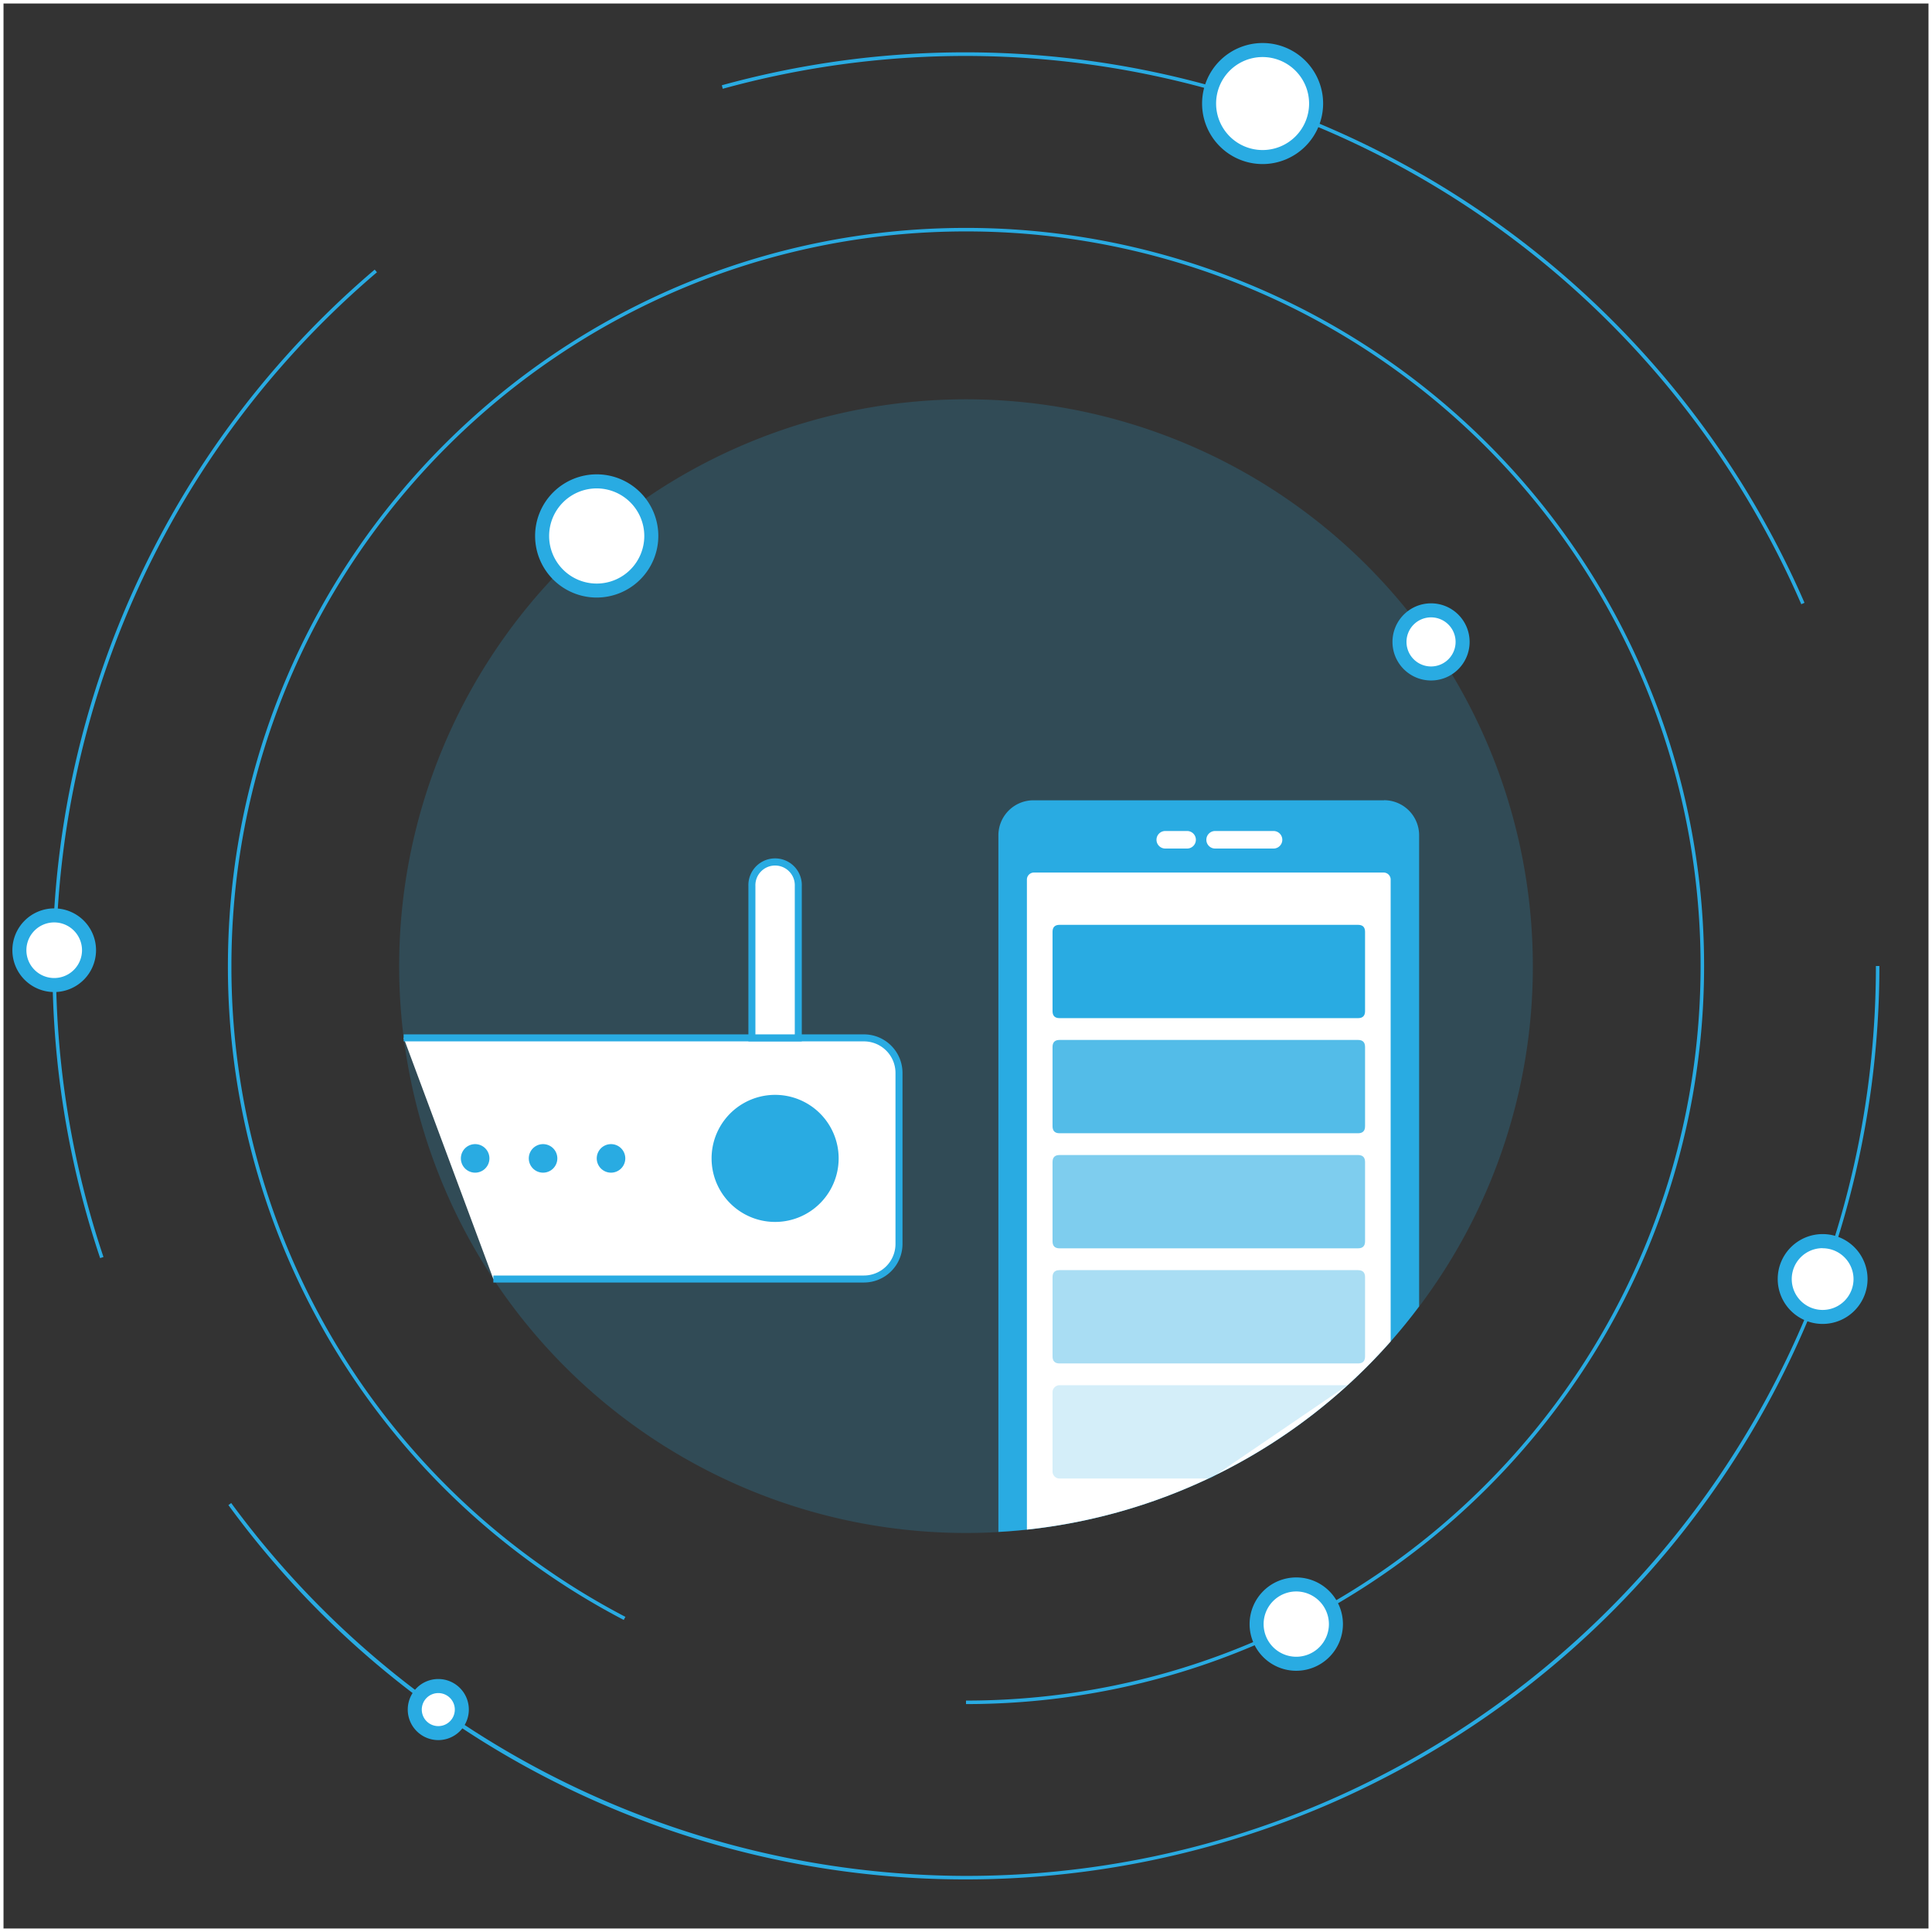 <?xml version="1.0" standalone="no"?><!DOCTYPE svg PUBLIC "-//W3C//DTD SVG 1.1//EN" "http://www.w3.org/Graphics/SVG/1.1/DTD/svg11.dtd"><svg t="1745211059782" class="icon" viewBox="0 0 1024 1024" version="1.1" xmlns="http://www.w3.org/2000/svg" p-id="6140" xmlns:xlink="http://www.w3.org/1999/xlink" width="256" height="256"><rect x="0" y="0" width="1024" height="1024" fill="#333333" stroke="none"/><path d="M812.435 512a299.209 299.209 0 0 1-60.251 180.492q-7.192 9.552-15.109 18.584a299.822 299.822 0 0 1-192.794 99.724q-7.434 0.781-14.868 1.208-8.642 0.502-17.395 0.502a300.435 300.435 0 1 1 300.417-300.51z" fill="#29ABE2" opacity=".2" p-id="6141"></path><path d="M261.482 677.903h196.418a18.584 18.584 0 0 0 18.584-18.584V568.682a18.584 18.584 0 0 0-18.584-18.584H213.944" fill="#FFFFFF" p-id="6142"></path><path d="M457.901 679.761H261.482v-3.717h196.418a16.726 16.726 0 0 0 16.726-16.726V568.682a16.726 16.726 0 0 0-16.726-16.726H213.944v-3.717h243.957a20.443 20.443 0 0 1 20.443 20.443v90.71a20.443 20.443 0 0 1-20.443 20.368z" fill="#29ABE2" p-id="6143"></path><path d="M410.827 457.176a12.303 12.303 0 0 1 12.303 12.303V550.098h-24.606v-80.545a12.303 12.303 0 0 1 12.303-12.303z" fill="#FFFFFF" p-id="6144"></path><path d="M424.969 551.956h-28.304v-82.329a14.161 14.161 0 1 1 28.304 0z m-24.587-3.717h20.87v-78.612a10.444 10.444 0 1 0-20.87 0zM544.281 810.726a299.822 299.822 0 0 0 192.794-99.724z m189.319-386.555h-185.844a18.584 18.584 0 0 0-18.584 18.584v369.179h0.223q7.434-0.409 14.868-1.208a299.822 299.822 0 0 0 192.794-99.724q7.917-8.939 15.109-18.584V442.717a18.584 18.584 0 0 0-18.566-18.584z" fill="#29ABE2" p-id="6145"></path><path d="M512 903.201v-1.858C726.65 901.343 901.343 726.65 901.343 512A389.157 389.157 0 0 0 512 122.657C297.35 122.657 122.657 297.35 122.657 512a388.525 388.525 0 0 0 208.814 344.963l-0.873 1.635A390.272 390.272 0 0 1 120.799 512C120.799 296.347 296.328 120.799 512 120.799A391.053 391.053 0 0 1 903.201 512C903.201 727.672 727.672 903.201 512 903.201z" fill="#29ABE2" p-id="6146"></path><path d="M954.717 320.246a483.194 483.194 0 0 0-571.637-273.191l-0.502-1.858a485.053 485.053 0 0 1 573.849 274.306zM53.077 666.827a484.923 484.923 0 0 1 145.516-523.931l1.208 1.412a483.046 483.046 0 0 0-144.958 521.924zM512 996.123A483.454 483.454 0 0 1 121.059 797.735l1.487-1.096A484.365 484.365 0 0 0 512 994.265C777.961 994.265 994.265 777.961 994.265 512h1.858A484.198 484.198 0 0 1 512 996.123z" fill="#29ABE2" p-id="6147"></path><path d="M410.827 613.973m-33.675 0a33.675 33.675 0 1 0 67.35 0 33.675 33.675 0 1 0-67.35 0Z" fill="#29ABE2" p-id="6148"></path><path d="M323.852 613.973m-7.564 0a7.564 7.564 0 1 0 15.128 0 7.564 7.564 0 1 0-15.128 0Z" fill="#29ABE2" p-id="6149"></path><path d="M287.835 613.973m-7.564 0a7.564 7.564 0 1 0 15.128 0 7.564 7.564 0 1 0-15.128 0Z" fill="#29ABE2" p-id="6150"></path><path d="M251.837 613.973m-7.564 0a7.564 7.564 0 1 0 15.128 0 7.564 7.564 0 1 0-15.128 0Z" fill="#29ABE2" p-id="6151"></path><path d="M232.249 906.119m-12.452 0a12.452 12.452 0 1 0 24.903 0 12.452 12.452 0 1 0-24.903 0Z" fill="#FFFFFF" p-id="6152"></path><path d="M232.305 922.288a16.187 16.187 0 1 1 16.187-16.168 16.187 16.187 0 0 1-16.187 16.168z m0-24.922a8.753 8.753 0 1 0 8.753 8.753 8.753 8.753 0 0 0-8.753-8.753z" fill="#29ABE2" p-id="6153"></path><path d="M316.288 284.081m-28.936 0a28.936 28.936 0 1 0 57.872 0 28.936 28.936 0 1 0-57.872 0Z" fill="#FFFFFF" p-id="6154"></path><path d="M316.288 316.715a32.653 32.653 0 1 1 32.634-32.634 32.69 32.69 0 0 1-32.634 32.634z m0-57.853a25.219 25.219 0 1 0 25.2 25.219 25.256 25.256 0 0 0-25.2-25.219z" fill="#29ABE2" p-id="6155"></path><path d="M758.485 340.224m-16.726 0a16.726 16.726 0 1 0 33.452 0 16.726 16.726 0 1 0-33.452 0Z" fill="#FFFFFF" p-id="6156"></path><path d="M758.485 360.667a20.443 20.443 0 1 1 20.443-20.443 20.443 20.443 0 0 1-20.443 20.443z m0-33.452a13.009 13.009 0 1 0 13.009 13.009 13.009 13.009 0 0 0-13.009-13.009z" fill="#29ABE2" p-id="6157"></path><path d="M669.205 54.88m-28.36 0a28.36 28.36 0 1 0 56.72 0 28.36 28.36 0 1 0-56.72 0Z" fill="#FFFFFF" p-id="6158"></path><path d="M669.205 86.956a32.077 32.077 0 1 1 32.077-32.077 32.114 32.114 0 0 1-32.077 32.077z m0-56.72a24.643 24.643 0 1 0 24.643 24.643 24.68 24.68 0 0 0-24.643-24.643z" fill="#29ABE2" p-id="6159"></path><path d="M28.731 503.637m-18.454 0a18.454 18.454 0 1 0 36.909 0 18.454 18.454 0 1 0-36.909 0Z" fill="#FFFFFF" p-id="6160"></path><path d="M28.731 525.808A22.171 22.171 0 1 1 50.903 503.637a22.208 22.208 0 0 1-22.171 22.171z m0-36.909a14.737 14.737 0 1 0 14.737 14.737 14.756 14.756 0 0 0-14.737-14.737z" fill="#29ABE2" p-id="6161"></path><path d="M687.046 860.81m-21.019 0a21.019 21.019 0 1 0 42.038 0 21.019 21.019 0 1 0-42.038 0Z" fill="#FFFFFF" p-id="6162"></path><path d="M687.046 885.546A24.736 24.736 0 1 1 711.782 860.81a24.754 24.754 0 0 1-24.736 24.736z m0-42.038a17.302 17.302 0 1 0 17.302 17.302 17.339 17.339 0 0 0-17.302-17.302z" fill="#29ABE2" p-id="6163"></path><path d="M966.054 677.903m-20.071 0a20.071 20.071 0 1 0 40.142 0 20.071 20.071 0 1 0-40.142 0Z" fill="#FFFFFF" p-id="6164"></path><path d="M966.054 701.709a23.807 23.807 0 1 1 23.788-23.807 23.825 23.825 0 0 1-23.788 23.807z m0-40.161a16.373 16.373 0 1 0 16.354 16.354 16.391 16.391 0 0 0-16.354-16.299z" fill="#29ABE2" p-id="6165"></path><path d="M737.076 466.189v244.812a299.822 299.822 0 0 1-192.794 99.724V466.189a3.717 3.717 0 0 1 3.717-3.717h185.361a3.717 3.717 0 0 1 3.717 3.717zM675.004 449.742h-30.962a4.646 4.646 0 0 1 0-9.292h30.962a4.646 4.646 0 0 1 0 9.292zM629.193 449.742h-11.578a4.646 4.646 0 0 1 0-9.292h11.578a4.646 4.646 0 0 1 0 9.292z" fill="#FFFFFF" p-id="6166"></path><path d="M557.866 490.182m3.717 0l158.209 0q3.717 0 3.717 3.717l0 42.019q0 3.717-3.717 3.717l-158.209 0q-3.717 0-3.717-3.717l0-42.019q0-3.717 3.717-3.717Z" fill="#29ABE2" p-id="6167"></path><path d="M557.866 551.194m3.717 0l158.209 0q3.717 0 3.717 3.717l0 42.019q0 3.717-3.717 3.717l-158.209 0q-3.717 0-3.717-3.717l0-42.019q0-3.717 3.717-3.717Z" fill="#29ABE2" opacity=".8" p-id="6168"></path><path d="M557.866 612.188m3.717 0l158.209 0q3.717 0 3.717 3.717l0 42.019q0 3.717-3.717 3.717l-158.209 0q-3.717 0-3.717-3.717l0-42.019q0-3.717 3.717-3.717Z" fill="#29ABE2" opacity=".6" p-id="6169"></path><path d="M557.866 673.201m3.717 0l158.209 0q3.717 0 3.717 3.717l0 42.019q0 3.717-3.717 3.717l-158.209 0q-3.717 0-3.717-3.717l0-42.019q0-3.717 3.717-3.717Z" fill="#29ABE2" opacity=".4" p-id="6170"></path><path d="M641.626 783.648h-80.043a3.717 3.717 0 0 1-3.717-3.717v-42.019a3.717 3.717 0 0 1 3.717-3.717h152.634" fill="#29ABE2" opacity=".2" p-id="6171"></path><path d="M1024 1024H0V0h1024zM1.858 1022.142h1020.283V1.858H1.858z" fill="#FFFFFF" p-id="6172"></path></svg>